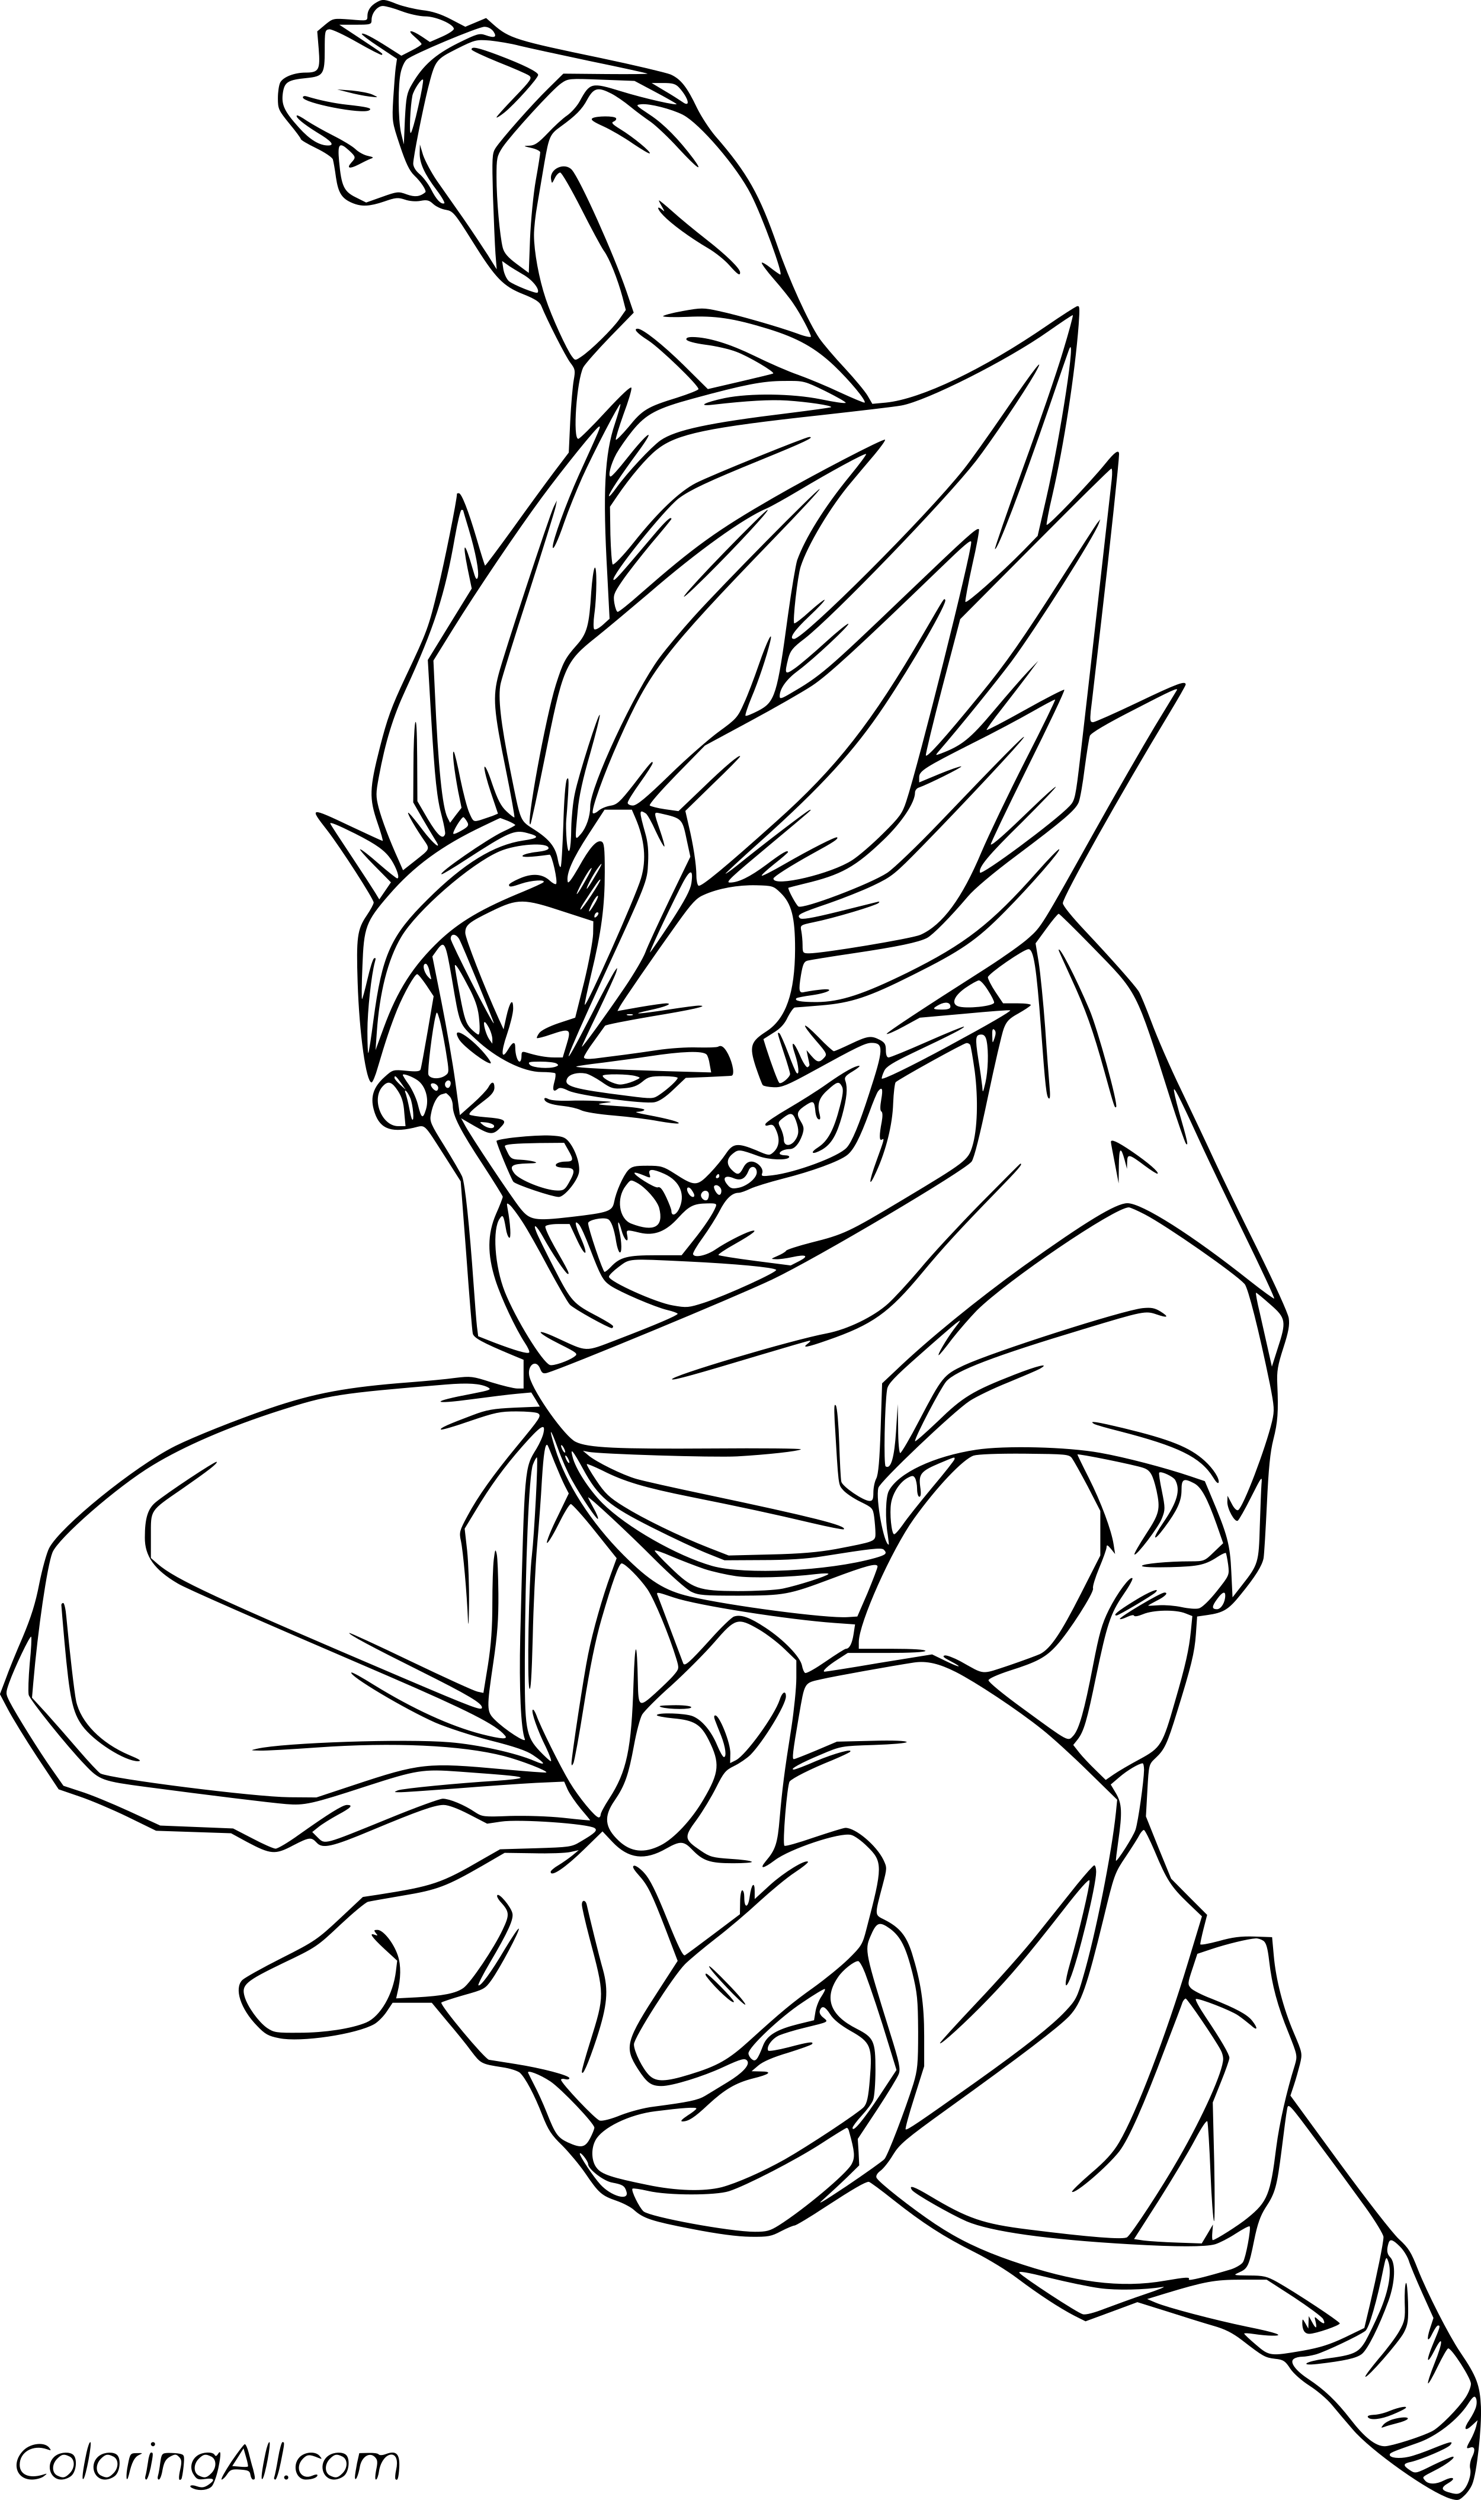 <?xml version="1.0" encoding="UTF-8"?>
<svg xmlns="http://www.w3.org/2000/svg" version="1.0" viewBox="0 0 711.302 1200.685" preserveAspectRatio="xMidYMid meet">
  <g transform="translate(0.465,1200.866) scale(0.1,-0.1)" fill="#000000" stroke="none">
    <path d="M1805 11998 c-29 -16 -45 -39 -45 -66 0 -24 0 -24 -82 -17 -83 6 -83 6 -121 -25 l-38 -32 7 -84 c8 -101 1 -114 -63 -114 -54 0 -108 -21 -122 -48 -6 -12 -11 -45 -11 -75 0 -51 3 -58 55 -122 30 -36 55 -70 55 -74 0 -5 33 -24 74 -44 41 -20 77 -44 80 -54 3 -10 10 -49 15 -87 11 -74 28 -101 78 -122 45 -19 83 -17 154 7 54 19 66 20 99 9 23 -8 53 -10 75 -6 31 6 42 3 61 -15 13 -12 40 -25 60 -28 35 -6 42 -14 128 -151 111 -178 147 -216 246 -255 55 -22 78 -37 85 -55 28 -69 118 -246 140 -274 23 -30 24 -37 16 -82 -5 -27 -13 -117 -17 -199 l-7 -150 -72 -95 c-39 -52 -129 -175 -199 -273 -71 -98 -130 -177 -131 -175 -2 2 -20 59 -40 128 -41 139 -73 220 -86 220 -5 0 -9 -1 -9 -3 0 -29 -61 -333 -91 -455 -46 -190 -51 -203 -157 -427 -67 -142 -87 -198 -122 -335 -51 -200 -52 -245 -12 -362 17 -49 28 -88 25 -88 -3 0 -72 32 -153 70 -198 94 -201 93 -114 -18 65 -84 224 -331 224 -348 0 -7 -15 -35 -34 -63 -45 -66 -50 -106 -43 -321 8 -247 41 -480 67 -480 5 0 19 33 30 73 37 126 62 200 93 277 33 80 84 170 96 170 5 0 24 -24 44 -53 l35 -53 -29 -170 c-16 -93 -31 -175 -34 -182 -3 -9 -21 -11 -68 -6 -64 6 -65 6 -106 -31 -52 -47 -67 -94 -51 -154 24 -91 76 -115 191 -89 61 14 44 29 154 -142 l73 -115 27 -355 c14 -195 28 -365 31 -376 5 -21 45 -43 191 -104 l53 -22 0 -69 0 -69 -30 0 c-16 0 -73 14 -125 30 -90 29 -99 30 -173 21 -42 -6 -140 -15 -217 -21 -303 -23 -460 -52 -674 -125 -163 -56 -363 -136 -454 -181 -197 -99 -553 -388 -606 -491 -12 -24 -33 -100 -47 -170 -18 -94 -40 -163 -80 -258 -31 -71 -68 -162 -82 -202 l-27 -71 39 -74 c21 -40 84 -143 140 -228 l103 -155 99 -34 c54 -18 160 -63 234 -99 l135 -66 180 -6 180 -6 77 -42 c113 -60 135 -62 218 -18 81 42 90 43 116 15 28 -31 73 -21 266 60 220 92 302 121 344 121 22 0 68 -17 122 -45 l87 -45 67 10 c86 13 417 -10 449 -31 16 -11 3 -24 -69 -66 -41 -25 -54 -26 -215 -31 l-170 -5 -86 -49 c-196 -114 -237 -128 -500 -169 l-73 -11 -112 -105 c-105 -98 -120 -109 -279 -189 -93 -47 -177 -94 -188 -105 -40 -40 -9 -138 71 -220 38 -40 54 -49 105 -59 102 -22 375 19 459 68 17 10 44 37 59 60 l28 42 94 0 94 0 73 -88 c41 -48 94 -113 117 -145 46 -60 47 -61 150 -77 35 -5 72 -17 83 -26 27 -25 70 -106 108 -204 28 -71 43 -95 95 -145 33 -33 84 -94 112 -135 64 -94 77 -106 149 -131 32 -11 70 -31 84 -44 44 -40 84 -54 276 -91 128 -25 220 -37 284 -38 86 -1 100 2 147 27 29 15 58 27 64 27 7 0 74 40 148 89 135 88 192 121 209 121 5 0 58 -39 118 -87 143 -113 242 -177 390 -251 66 -33 159 -90 206 -126 101 -76 203 -143 275 -180 l52 -26 125 46 124 46 144 -45 c78 -25 177 -56 219 -68 57 -16 93 -34 140 -70 102 -79 110 -83 158 -89 40 -4 49 -10 73 -47 16 -24 55 -58 92 -82 35 -22 84 -63 108 -92 23 -28 68 -81 100 -118 86 -102 370 -303 470 -333 35 -10 41 -9 64 13 15 13 33 38 40 56 22 51 46 269 42 373 -5 104 -20 145 -99 261 -55 81 -161 290 -204 399 -32 82 -44 102 -91 145 -31 29 -154 187 -288 370 l-233 319 17 51 c9 27 22 73 29 101 12 50 11 54 -29 148 -51 118 -87 257 -97 373 l-8 88 -85 3 c-65 2 -105 -3 -172 -22 -49 -13 -88 -20 -88 -15 0 6 7 39 16 75 l17 66 -87 87 -86 87 -61 149 -60 150 7 125 c7 124 7 125 39 155 43 40 56 67 103 220 68 219 85 287 91 375 l6 85 49 7 c77 11 102 26 159 97 72 88 104 140 111 176 3 17 10 134 16 260 8 173 16 250 31 310 21 82 25 133 19 265 -3 63 2 91 29 175 25 77 31 110 26 143 -4 25 -66 161 -152 335 -80 160 -172 351 -205 422 -33 72 -104 222 -158 335 -55 113 -119 261 -144 329 -26 69 -53 135 -62 149 -22 33 -131 156 -257 290 -64 68 -107 121 -107 133 0 31 280 530 509 908 44 73 81 137 81 142 0 20 -41 5 -231 -86 -109 -52 -206 -95 -214 -95 -14 0 -15 9 -11 53 4 28 26 225 51 437 42 360 85 767 85 797 0 25 -20 12 -65 -44 -78 -96 -279 -306 -283 -295 -1 5 10 68 27 139 56 242 109 587 127 822 6 86 5 94 -10 88 -9 -4 -72 -44 -139 -90 -308 -212 -608 -355 -777 -372 l-65 -6 -22 38 c-12 21 -62 81 -110 133 -49 52 -104 117 -122 143 -53 78 -146 282 -201 442 -86 248 -144 352 -299 530 -28 33 -68 94 -88 135 -48 101 -78 139 -127 161 -23 9 -174 45 -336 79 -404 84 -439 94 -515 161 l-35 31 -50 -21 -50 -21 -69 36 c-48 25 -90 39 -138 44 -37 5 -92 18 -121 29 -59 24 -69 25 -97 9z m119 -43 c37 -14 88 -25 114 -25 51 0 137 -38 137 -60 0 -7 -26 -24 -58 -38 l-57 -25 -40 27 c-52 34 -74 33 -32 -3 17 -15 32 -30 32 -34 0 -4 -22 -18 -48 -31 l-49 -25 -61 39 c-80 51 -123 73 -129 66 -3 -2 34 -31 82 -62 l87 -58 -6 -41 c-3 -22 -8 -89 -12 -150 -6 -109 -6 -111 32 -225 29 -87 46 -122 70 -145 30 -28 60 -73 52 -80 -25 -21 -50 -24 -89 -10 -40 15 -46 14 -119 -12 l-76 -27 -50 25 c-57 28 -69 54 -80 173 -8 86 1 95 49 51 32 -30 32 -33 10 -57 -25 -28 -9 -32 34 -10 21 11 47 24 58 28 17 6 15 8 -13 14 -19 4 -46 19 -60 33 -15 14 -63 43 -107 65 -44 22 -100 54 -125 70 -24 17 -47 29 -49 26 -8 -8 32 -41 98 -82 69 -41 86 -62 52 -62 -42 0 -88 28 -140 86 -71 79 -85 110 -77 167 8 52 24 62 115 71 79 8 86 18 86 134 0 90 1 97 21 100 11 2 71 -26 134 -62 63 -36 116 -63 119 -61 6 6 12 2 -104 79 l-100 66 78 0 c73 0 77 1 77 23 0 33 28 67 54 67 13 0 54 -11 90 -25z m441 -97 c19 -28 6 -34 -38 -18 -29 10 -40 7 -133 -39 -108 -54 -167 -106 -219 -195 -26 -44 -29 -61 -35 -170 l-5 -121 -13 53 c-15 66 -16 238 -1 297 6 24 18 50 28 58 26 24 343 157 373 157 17 0 33 -9 43 -22z m125 -69 c41 -10 194 -43 340 -74 146 -30 270 -57 275 -60 6 -2 -83 -3 -197 -2 l-207 2 -71 -70 c-80 -78 -227 -245 -255 -288 -16 -25 -17 -46 -12 -230 4 -111 9 -236 12 -277 l6 -75 -43 69 c-24 37 -76 116 -117 175 -41 58 -98 140 -127 181 -28 41 -58 98 -67 125 l-15 50 -1 -40 c-1 -50 23 -102 82 -180 25 -33 41 -62 36 -63 -16 -6 -39 19 -64 69 -13 25 -38 58 -55 72 -18 15 -30 35 -30 50 0 30 45 256 71 362 35 136 36 137 138 189 88 44 94 45 159 40 37 -4 101 -14 142 -25z m-486 -293 c-15 -69 -32 -126 -36 -126 -8 0 -2 128 8 179 6 28 44 85 51 77 3 -3 -7 -61 -23 -130z m1135 73 c53 -28 100 -55 105 -59 13 -12 -155 26 -265 60 -143 44 -150 43 -199 -47 -13 -24 -40 -54 -61 -69 -21 -14 -63 -53 -93 -85 -45 -47 -62 -59 -88 -60 -31 -1 -31 -2 10 -11 23 -5 42 -15 42 -21 0 -7 -9 -66 -21 -132 -12 -67 -24 -193 -28 -283 l-6 -164 -58 43 c-43 32 -60 52 -67 78 -14 55 -30 232 -30 340 0 91 2 100 29 142 42 62 240 279 281 307 34 24 38 24 194 18 l159 -6 96 -51z m118 19 c46 -51 57 -99 16 -69 -16 11 -55 36 -88 55 l-60 36 56 0 c45 0 59 -4 76 -22z m-327 -28 c22 -11 63 -39 92 -63 29 -24 74 -57 99 -74 25 -18 86 -75 134 -128 88 -95 123 -120 70 -48 -70 93 -141 166 -208 210 -71 47 -71 48 -41 51 40 4 144 -23 198 -50 81 -41 262 -252 328 -383 54 -105 156 -385 141 -385 -3 0 -23 14 -45 31 -21 17 -41 29 -44 26 -3 -3 23 -39 58 -79 35 -40 78 -93 94 -118 34 -49 84 -144 84 -158 0 -5 -30 1 -66 15 -92 33 -283 88 -377 108 -73 16 -84 16 -172 0 -52 -9 -95 -21 -95 -25 0 -4 53 -6 118 -3 132 6 217 -6 387 -58 142 -44 226 -91 318 -178 74 -71 154 -167 145 -176 -2 -2 -55 20 -118 49 -63 30 -153 67 -200 84 -47 16 -141 57 -210 91 -121 59 -223 90 -298 91 -23 0 -32 -4 -30 -12 3 -8 40 -18 92 -25 48 -6 115 -21 148 -34 57 -21 184 -96 177 -104 -2 -2 -74 -19 -159 -39 l-155 -36 -116 115 c-103 101 -197 175 -221 175 -23 0 -2 -23 50 -56 56 -36 242 -215 242 -234 0 -5 -46 -23 -102 -41 -143 -44 -167 -58 -233 -140 -33 -39 -61 -67 -62 -62 -2 5 15 60 37 122 23 61 40 118 38 127 -2 10 -47 -32 -123 -114 -66 -72 -126 -131 -132 -131 -28 -2 -8 281 24 344 9 16 67 82 129 146 l113 116 -34 100 c-61 179 -223 540 -263 586 -34 38 -108 6 -100 -45 4 -23 4 -23 18 5 7 15 19 27 26 27 7 0 52 -78 100 -172 48 -95 97 -186 109 -203 27 -36 67 -137 90 -223 l16 -62 -30 -43 c-32 -47 -140 -153 -185 -182 -28 -19 -29 -18 -43 1 -25 32 -99 193 -127 279 -32 95 -56 226 -56 305 0 32 7 97 16 146 8 49 24 140 34 201 22 126 27 137 77 173 72 52 104 83 129 131 31 56 51 61 114 29z m-422 -870 c46 -26 82 -73 69 -87 -7 -6 -115 37 -137 55 -11 9 -23 35 -27 57 l-6 40 24 -17 c13 -10 48 -31 77 -48z m2592 -371 c-28 -95 -114 -346 -191 -557 -77 -212 -137 -387 -135 -390 11 -10 124 286 259 678 46 135 89 259 95 275 41 116 -39 -412 -108 -711 l-41 -179 -67 -69 c-110 -112 -276 -259 -280 -248 -2 6 13 86 33 177 21 91 35 169 32 172 -10 9 -52 -29 -352 -316 -384 -368 -409 -389 -557 -475 -41 -24 -48 -25 -48 -11 0 36 33 82 89 123 74 55 248 218 241 225 -3 3 -53 -37 -110 -89 -58 -53 -124 -109 -147 -125 -48 -34 -51 -29 -32 47 10 37 21 52 78 95 136 105 681 670 824 854 71 92 231 329 283 420 56 100 -5 21 -145 -184 -79 -115 -167 -239 -197 -276 -179 -226 -769 -815 -815 -815 -27 0 0 40 71 107 45 42 78 78 76 81 -3 2 -35 -23 -72 -56 -37 -34 -70 -59 -74 -57 -9 5 16 229 31 273 33 103 145 290 243 405 31 37 81 97 112 133 30 36 53 68 50 71 -7 7 -337 -164 -538 -280 -267 -154 -378 -233 -636 -459 -55 -49 -104 -88 -110 -88 -5 0 -12 19 -16 42 -6 38 -3 47 38 107 25 37 88 117 140 180 53 62 96 115 96 117 0 16 -27 -8 -86 -78 -164 -194 -186 -219 -192 -214 -15 15 243 337 313 391 55 41 140 81 395 185 211 86 261 110 232 110 -17 0 -472 -184 -544 -221 -78 -40 -181 -137 -300 -287 -52 -65 -95 -109 -100 -104 -4 4 -9 69 -11 143 l-2 134 34 50 c64 94 142 186 192 225 95 75 239 105 789 165 179 20 352 40 384 46 120 21 511 218 706 356 63 44 116 80 118 78 2 -2 -19 -81 -48 -176z m-1140 -189 c56 -28 100 -53 97 -56 -3 -4 -57 4 -119 17 -139 28 -341 30 -461 6 -99 -21 -136 -41 -57 -32 166 19 275 25 355 20 94 -6 219 -24 212 -32 -2 -2 -96 -15 -208 -29 -379 -46 -538 -80 -611 -130 -46 -33 -159 -154 -213 -229 -19 -27 -35 -45 -35 -38 0 13 57 99 138 209 95 129 52 103 -55 -33 -36 -46 -69 -83 -75 -83 -14 0 0 58 28 110 14 25 48 74 77 110 65 80 116 107 293 155 246 67 334 84 435 84 95 1 96 1 199 -49z m-1011 -155 c-50 -147 -59 -331 -37 -724 l11 -214 -32 -29 c-19 -17 -37 -26 -42 -21 -4 4 -4 37 1 73 12 84 13 240 1 221 -5 -8 -12 -59 -16 -115 -10 -163 -20 -200 -71 -257 -54 -61 -65 -82 -99 -189 -49 -156 -147 -692 -122 -670 3 3 33 141 66 305 91 457 98 473 253 596 51 41 162 134 248 207 238 206 457 362 568 409 19 8 89 47 156 87 147 88 316 180 321 174 3 -2 -32 -49 -77 -104 -123 -150 -216 -300 -254 -406 -7 -22 -27 -140 -44 -263 -52 -386 -62 -418 -143 -460 -31 -16 -58 -27 -61 -24 -3 3 10 42 28 86 33 77 75 203 90 268 16 66 -15 5 -54 -108 -22 -64 -54 -149 -72 -187 -29 -66 -37 -75 -117 -133 -47 -34 -155 -128 -238 -209 -114 -111 -159 -148 -178 -148 -14 0 -25 6 -25 13 0 8 27 51 60 97 33 46 60 88 60 94 0 14 -8 6 -92 -104 -65 -83 -79 -96 -111 -101 -20 -3 -46 -14 -57 -24 -11 -10 -23 -15 -27 -12 -11 11 51 185 125 350 150 337 211 417 745 970 126 130 225 237 219 237 -12 0 -474 -468 -606 -615 -55 -61 -128 -148 -163 -195 -119 -161 -333 -619 -333 -714 0 -49 -19 -103 -45 -133 -29 -33 -29 -36 -15 112 6 69 25 155 60 275 27 96 48 179 46 185 -5 15 -102 -289 -120 -378 -9 -42 -16 -116 -17 -164 -1 -115 -14 -151 -22 -61 -3 36 -4 81 -2 100 2 18 6 74 9 123 4 69 2 85 -6 71 -7 -12 -14 -103 -17 -217 -4 -109 -9 -201 -13 -204 -3 -4 -9 11 -13 33 -10 60 -39 98 -110 144 -75 49 -67 30 -119 288 -46 229 -60 352 -46 416 6 27 66 222 135 434 68 212 126 399 129 415 l6 30 -15 -30 c-22 -45 -240 -708 -265 -805 -29 -110 -24 -169 35 -459 25 -123 43 -226 41 -228 -2 -2 -19 11 -38 29 -27 25 -43 57 -69 133 -19 58 -35 91 -37 79 -2 -11 12 -66 31 -122 l34 -101 -26 -11 c-14 -5 -41 -14 -59 -20 -33 -9 -34 -8 -52 33 -11 24 -30 98 -44 166 -13 67 -27 125 -31 129 -10 9 2 -91 21 -191 l16 -78 -28 -36 -27 -36 -12 24 c-25 48 -45 243 -61 605 l-7 150 93 150 c114 184 315 481 428 634 105 142 264 339 275 340 8 0 9 1 -98 -234 -61 -136 -125 -312 -125 -344 0 -23 25 29 55 117 20 58 59 154 86 215 55 122 179 360 184 354 2 -2 -10 -44 -26 -93z m2386 -267 c-8 -76 -122 -1085 -151 -1333 -23 -198 -26 -211 -52 -238 -69 -73 -424 -336 -430 -319 -8 25 39 82 201 241 94 94 168 171 163 171 -5 0 -54 -44 -110 -98 -131 -127 -196 -185 -202 -179 -3 2 77 169 177 371 100 201 180 369 176 372 -3 3 -87 -40 -187 -96 -100 -56 -184 -100 -186 -97 -2 2 31 49 74 103 42 54 99 128 126 164 l48 65 -48 -50 c-27 -28 -101 -113 -164 -188 -115 -137 -155 -169 -255 -207 -27 -10 -28 -10 -14 7 105 121 283 342 351 433 120 162 402 607 421 665 l7 20 -16 -20 c-8 -11 -85 -130 -171 -265 -187 -293 -264 -404 -391 -559 -174 -213 -257 -305 -260 -290 -1 8 35 158 81 334 l84 320 359 361 c197 198 362 362 367 362 4 1 5 -22 2 -50z m-3115 -151 c0 -2 12 -41 26 -88 34 -113 52 -210 44 -234 -6 -15 -11 -6 -24 40 -39 137 -52 139 -25 4 l20 -97 -106 -172 -105 -171 15 -257 c19 -322 29 -409 53 -497 10 -38 17 -76 15 -82 -10 -30 -35 -8 -83 72 l-50 86 -1 207 c-1 137 -4 194 -10 167 -4 -22 -8 -116 -8 -210 l-1 -170 43 -75 c24 -41 52 -88 62 -104 38 -58 -9 -21 -60 47 -27 36 -56 72 -64 79 -20 19 15 -46 60 -113 43 -64 47 -51 -43 -123 l-47 -37 -21 48 c-45 99 -80 193 -96 252 -14 56 -14 69 1 149 31 167 68 288 128 417 138 300 189 457 237 733 13 73 27 132 32 132 4 0 8 -1 8 -3z m2440 -152 c0 -57 -251 -1059 -312 -1245 -19 -58 -31 -75 -112 -155 -50 -50 -116 -107 -147 -127 -100 -66 -379 -132 -379 -89 0 9 80 60 190 121 101 55 123 70 116 77 -5 6 -129 -57 -254 -129 -57 -33 -106 -58 -108 -55 -3 3 25 28 61 57 36 28 65 54 65 56 0 13 -28 -3 -105 -61 -78 -58 -133 -85 -174 -85 -23 0 2 23 189 179 219 183 207 173 193 169 -10 -3 -207 -152 -350 -268 -29 -23 -53 -40 -53 -37 0 2 75 72 168 155 295 265 448 432 594 650 134 200 306 498 293 510 -7 7 1 19 -105 -163 -247 -426 -418 -644 -707 -902 -243 -218 -361 -316 -373 -308 -5 3 -10 25 -10 48 0 52 -15 150 -37 241 l-16 70 131 128 c73 70 132 130 132 134 0 13 -73 -48 -180 -152 l-116 -111 -64 9 c-36 5 -69 14 -74 18 -5 5 53 71 128 148 l137 140 217 117 c119 64 253 141 297 170 75 49 223 185 605 554 131 127 160 151 160 136z m987 -712 c-3 -5 -51 -84 -107 -176 -55 -92 -185 -317 -287 -500 -257 -460 -256 -459 -317 -513 -29 -27 -121 -92 -202 -144 -314 -200 -485 -313 -480 -317 3 -3 40 13 82 36 l77 42 215 19 c118 11 217 19 219 16 5 -4 -103 -67 -292 -169 -190 -103 -325 -168 -325 -158 0 6 5 22 12 36 9 21 42 41 138 87 182 86 250 121 245 126 -2 2 -81 -30 -176 -72 -95 -42 -178 -76 -186 -76 -8 0 -13 12 -13 35 0 28 -5 37 -30 50 -41 21 -57 19 -139 -20 -40 -19 -76 -35 -81 -35 -4 0 -38 30 -74 68 -80 81 -87 70 -11 -18 52 -60 54 -65 38 -82 -22 -24 -33 -23 -61 10 l-23 27 6 -30 c4 -16 7 -34 8 -39 1 -4 -3 -10 -9 -13 -6 -2 -23 24 -37 58 -31 72 -47 73 -23 3 17 -51 22 -104 7 -88 -5 5 -23 49 -41 97 -18 48 -37 90 -41 93 -12 7 -12 7 21 -94 17 -50 30 -96 30 -101 0 -16 -43 -52 -52 -43 -7 7 -37 87 -63 168 l-13 42 47 30 c34 20 55 43 70 76 13 25 28 46 34 46 7 0 63 5 126 10 145 12 227 39 440 146 233 116 307 167 441 303 126 127 277 301 262 301 -5 0 -52 -48 -104 -107 -223 -252 -347 -348 -623 -485 -214 -105 -323 -141 -437 -142 -79 0 -110 6 -97 19 3 2 36 9 74 14 85 12 118 36 35 26 -30 -3 -62 -9 -72 -11 -25 -7 -28 7 -16 80 9 54 15 67 32 71 12 3 109 19 218 35 216 32 315 53 356 74 28 15 112 100 196 199 29 35 120 112 230 194 232 174 286 221 302 258 7 17 20 91 29 165 10 74 21 144 25 155 5 13 77 56 206 122 191 99 221 112 211 96z m-726 -335 c-82 -161 -177 -360 -212 -442 -93 -222 -187 -350 -293 -397 -41 -18 -468 -89 -535 -89 -29 0 -31 2 -31 39 0 21 -3 52 -6 68 -6 28 -5 29 57 42 96 19 303 81 314 93 7 7 4 8 -10 4 -11 -3 -96 -24 -189 -47 -126 -31 -171 -38 -179 -30 -16 16 -3 23 138 71 66 23 163 61 215 86 90 43 102 53 238 192 199 204 475 499 485 520 10 20 -122 -114 -405 -410 -108 -113 -221 -221 -251 -241 -82 -54 -404 -176 -427 -162 -11 7 -53 85 -48 90 2 1 37 10 78 20 176 42 243 79 382 213 86 83 148 177 148 224 0 10 8 21 18 24 43 15 213 99 204 102 -5 1 -53 -15 -106 -37 l-96 -40 0 24 c0 31 25 47 256 164 99 49 226 117 284 150 58 33 108 60 113 60 4 1 -60 -131 -142 -291z m-1875 -275 c46 -106 55 -203 28 -293 -26 -89 -261 -616 -270 -607 -2 2 12 68 31 148 49 202 65 325 65 488 0 119 -3 143 -16 148 -23 9 -57 -29 -110 -125 -33 -57 -50 -80 -52 -68 -8 39 24 111 99 226 l78 120 66 0 65 0 16 -37z m51 19 c7 -4 29 -43 48 -86 20 -43 39 -76 41 -73 3 2 -7 37 -21 78 -30 88 -30 88 -2 82 111 -25 109 -24 132 -135 l16 -74 -99 -204 c-54 -113 -107 -227 -117 -255 -10 -27 -55 -104 -100 -170 -89 -131 -205 -292 -205 -283 0 3 35 79 79 169 43 90 82 175 86 189 7 24 6 24 -7 5 -8 -11 -59 -105 -112 -210 -163 -317 -144 -256 57 182 211 458 211 458 215 548 3 55 -1 99 -13 140 -31 111 -31 118 2 97z m-857 -42 c8 -15 4 -22 -26 -39 -20 -12 -39 -20 -41 -17 -7 7 41 85 49 80 4 -3 12 -13 18 -24z m195 6 c19 -8 35 -17 35 -20 0 -2 -25 -16 -56 -30 -76 -35 -323 -206 -297 -206 5 0 57 31 115 69 205 133 234 146 295 129 62 -16 58 -25 -18 -36 -141 -21 -285 -109 -459 -282 -179 -177 -219 -266 -261 -580 -11 -85 -22 -157 -25 -159 -2 -2 -4 45 -4 105 0 99 19 271 36 333 5 16 4 22 -4 17 -6 -3 -20 -49 -32 -101 -12 -52 -24 -95 -26 -95 -2 0 -2 71 2 158 7 189 16 214 127 342 120 139 254 237 452 331 44 21 81 39 83 39 1 0 18 -7 37 -14z m-734 -61 c105 -53 144 -82 173 -125 27 -42 43 -90 29 -90 -4 0 -44 32 -88 70 -44 39 -84 70 -90 70 -5 0 26 -36 69 -79 l79 -80 -28 -41 -28 -41 -20 33 c-11 18 -63 98 -116 178 -53 80 -98 148 -99 153 -5 10 33 -5 119 -48z m929 -70 c0 -8 -21 -14 -56 -18 -31 -3 -62 -11 -68 -17 -10 -10 35 -9 129 4 11 1 41 -131 31 -141 -3 -3 -17 4 -30 16 -35 33 -84 37 -144 11 -29 -12 -52 -26 -52 -31 0 -12 11 -11 60 6 47 16 120 21 105 6 -6 -5 -50 -25 -98 -45 -198 -81 -304 -144 -401 -235 -126 -120 -202 -238 -268 -419 l-39 -107 6 85 c13 191 53 350 117 458 74 126 333 352 473 412 81 35 235 45 235 15z m223 -135 c-19 -33 -37 -60 -39 -60 -6 0 25 60 48 93 33 47 29 30 -9 -33z m-44 -17 c-40 -72 -59 -94 -29 -33 26 52 50 90 57 90 2 0 -10 -26 -28 -57z m507 -16 c-5 -33 -31 -82 -97 -184 -50 -76 -95 -142 -101 -148 -10 -11 69 160 143 307 46 93 66 102 55 25z m-480 -57 c-25 -38 -49 -70 -52 -70 -4 0 2 12 12 28 62 96 79 120 83 116 2 -2 -17 -35 -43 -74z m909 10 c52 -51 69 -116 69 -270 -1 -211 -44 -334 -138 -395 -76 -49 -83 -71 -51 -170 15 -44 30 -84 34 -88 5 -5 28 -9 52 -10 38 -2 65 9 189 77 211 116 252 136 281 136 60 0 59 -29 -13 -249 -46 -143 -81 -227 -106 -254 -38 -43 -246 -120 -357 -133 -49 -6 -55 -5 -49 10 9 22 -23 56 -52 56 -16 0 -29 -10 -39 -30 -18 -35 -28 -37 -55 -10 -27 27 -25 54 5 78 27 22 33 21 124 -12 49 -18 136 -21 146 -6 4 6 -5 10 -19 10 -14 0 -26 4 -26 9 0 11 25 21 49 21 23 0 45 26 60 69 9 29 8 38 -9 66 -22 36 -17 49 32 80 31 19 35 15 40 -39 2 -16 8 -31 15 -33 8 -3 10 4 5 24 -13 49 -3 80 39 117 45 41 54 43 68 17 8 -14 5 -40 -10 -97 -28 -110 -57 -164 -102 -194 -46 -29 -32 -40 16 -13 46 27 71 71 97 164 23 86 27 131 16 165 -7 18 -1 26 36 48 23 14 37 26 30 26 -20 0 -71 -28 -155 -87 -43 -31 -126 -83 -184 -117 -59 -34 -109 -68 -111 -75 -3 -9 2 -11 17 -6 18 5 24 0 36 -29 17 -41 12 -77 -16 -102 -18 -16 -22 -16 -81 10 -90 37 -112 35 -146 -16 -15 -23 -50 -66 -78 -95 -61 -63 -72 -63 -168 -1 -55 35 -65 38 -131 38 -61 0 -75 -3 -93 -22 -24 -27 -58 -103 -67 -152 -9 -45 -26 -51 -207 -72 -174 -20 -197 -16 -242 39 -40 49 -246 358 -269 404 l-17 31 69 -40 c74 -42 86 -42 126 2 26 28 13 36 -77 43 -39 3 -73 9 -77 12 -6 7 11 23 83 78 24 19 36 36 36 52 0 31 -13 32 -29 2 -7 -13 -40 -48 -75 -79 l-62 -55 -22 161 c-12 88 -42 260 -66 381 l-44 220 20 28 c38 53 43 43 73 -131 39 -231 35 -219 116 -295 98 -92 228 -157 315 -157 33 0 63 -3 66 -6 3 -3 2 -21 -4 -41 -11 -39 -5 -52 15 -35 10 9 23 7 53 -8 47 -22 361 -65 413 -55 22 4 54 25 92 62 l58 55 103 4 c57 3 109 5 116 6 17 2 8 57 -15 103 -18 35 -33 46 -48 37 -5 -4 -50 -5 -100 -4 -49 2 -137 -4 -195 -13 -106 -16 -201 -28 -297 -40 -37 -4 -53 -2 -53 6 0 6 21 41 48 77 26 36 50 70 53 74 3 5 101 24 217 44 201 33 286 52 237 53 -11 1 -78 -8 -149 -19 -150 -23 -191 -25 -91 -3 76 16 115 32 80 33 -11 0 -68 -8 -127 -18 l-107 -19 11 21 c14 26 162 241 276 400 70 98 92 122 128 137 69 31 163 48 251 46 79 -2 83 -3 118 -37z m-895 -54 c-29 -49 -35 -45 -10 5 12 23 24 38 27 35 3 -2 -5 -21 -17 -40z m-150 -35 l145 -47 -1 -60 c-1 -32 -20 -136 -43 -231 l-43 -172 -79 -26 c-47 -16 -85 -35 -94 -48 -8 -11 -13 -22 -11 -24 2 -2 32 5 66 17 94 32 100 28 77 -47 l-19 -63 -41 0 c-40 0 -86 9 -134 24 -20 6 -23 4 -23 -18 0 -14 -4 -26 -9 -26 -10 0 -21 34 -21 68 0 31 -12 28 -34 -9 -33 -56 -36 -16 -6 71 16 47 30 103 30 124 0 55 -16 36 -33 -39 l-13 -60 -23 50 c-72 159 -161 388 -161 413 0 38 16 51 129 106 124 60 151 60 341 -3z m162 -23 c-7 -7 -12 -8 -12 -2 0 14 12 26 19 19 2 -3 -1 -11 -7 -17z m2378 -145 c223 -229 207 -197 375 -728 37 -115 71 -214 77 -220 12 -12 6 15 -34 154 -16 57 -27 106 -24 108 5 5 45 -77 141 -287 24 -52 111 -234 194 -404 83 -170 149 -311 146 -314 -2 -2 -55 36 -117 85 -278 221 -518 373 -588 373 -55 0 -202 -90 -500 -303 -218 -157 -460 -354 -611 -499 l-67 -63 -7 -215 c-5 -154 -11 -222 -21 -242 -8 -15 -14 -45 -14 -68 0 -32 -4 -40 -18 -40 -30 0 -132 70 -136 93 -3 12 -7 95 -10 185 -3 90 -10 171 -16 180 -8 12 -9 -7 -6 -73 19 -321 17 -305 41 -333 13 -15 50 -40 83 -56 57 -28 60 -30 66 -74 3 -24 6 -60 6 -78 0 -39 -2 -39 -190 -75 -83 -15 -171 -23 -315 -26 l-200 -5 -95 37 c-143 56 -315 140 -408 198 -71 44 -91 63 -133 126 -27 40 -48 76 -45 78 2 2 36 -12 75 -31 104 -53 202 -82 421 -126 249 -50 398 -82 584 -126 81 -19 151 -33 154 -30 16 17 -151 59 -658 166 -157 33 -309 67 -339 76 -66 19 -196 83 -231 114 l-25 21 25 -5 c54 -11 602 -28 715 -22 142 8 297 25 307 34 4 4 -190 6 -430 4 -454 -3 -594 3 -652 32 -51 24 -199 232 -221 310 -16 55 31 93 51 40 8 -20 14 -24 33 -19 97 30 899 362 1082 449 212 101 924 522 957 566 12 17 39 123 78 310 33 157 67 304 76 328 13 35 26 49 70 73 30 17 57 35 60 40 3 5 -25 9 -64 9 l-69 0 -37 55 c-20 30 -36 62 -36 70 0 16 172 135 195 135 25 0 38 -86 60 -380 21 -283 26 -330 38 -337 6 -4 7 17 3 58 -3 35 -13 163 -21 284 -9 121 -23 261 -31 312 l-15 91 52 71 c28 39 55 71 59 71 4 0 76 -71 160 -157z m-3039 35 c17 -31 169 -401 166 -404 -6 -6 -207 389 -207 406 0 27 26 25 41 -2z m-145 -145 c3 -16 8 -35 10 -43 2 -8 -5 -4 -16 9 -21 24 -27 61 -10 61 5 0 12 -12 16 -27z m200 -104 c26 -53 37 -89 41 -140 4 -41 2 -69 -4 -69 -5 0 -21 13 -36 28 -23 24 -32 50 -52 157 -14 71 -25 136 -25 145 0 18 27 -26 76 -121z m2484 4 c17 -26 30 -52 30 -59 0 -18 -137 -32 -174 -18 -33 13 -18 50 36 88 29 20 58 36 65 36 8 0 27 -21 43 -47z m-180 -79 c0 -10 -12 -14 -40 -14 -47 0 -50 4 -13 24 30 15 53 11 53 -10z m-2424 -209 c17 -105 17 -108 -1 -121 -27 -20 -74 -18 -82 3 -6 16 20 229 35 284 5 22 7 20 18 -17 7 -23 20 -90 30 -149z m897 168 c-7 -2 -19 -2 -25 0 -7 3 -2 5 12 5 14 0 19 -2 13 -5z m-688 -63 c8 -16 15 -39 15 -52 l0 -22 -15 21 c-16 23 -32 83 -22 83 4 0 13 -13 22 -30z m2427 -47 c-10 -28 -10 -28 -11 12 -1 28 2 36 10 28 8 -8 8 -19 1 -40z m-38 -14 c10 -50 7 -144 -6 -201 -12 -50 -13 -51 -15 -18 -2 19 -10 79 -19 132 -16 103 -14 118 15 118 13 0 21 -10 25 -31z m-79 -19 c3 -5 13 -63 22 -127 17 -135 13 -280 -12 -361 -20 -65 -31 -74 -335 -256 -259 -155 -282 -166 -438 -205 -63 -16 -118 -34 -121 -39 -3 -6 -22 -17 -41 -25 -34 -15 -34 -15 -8 -16 15 -1 50 4 78 10 68 15 83 6 34 -19 l-41 -21 -171 22 c-94 12 -173 25 -176 28 -3 3 32 27 79 53 87 49 118 74 74 61 -37 -12 -120 -55 -167 -87 -44 -30 -102 -42 -108 -23 -2 6 19 42 47 80 28 39 64 96 80 127 30 59 60 88 92 88 10 0 34 9 55 19 20 10 92 32 158 49 139 35 270 83 308 113 32 25 62 84 106 204 18 50 37 96 43 103 19 24 24 11 15 -39 -6 -34 -6 -54 0 -58 7 -4 7 -23 2 -51 -12 -61 -12 -92 0 -85 14 9 14 6 -25 -101 -39 -107 -39 -138 -1 -53 47 102 78 228 81 328 2 52 8 98 12 102 15 15 327 188 340 188 6 1 15 -3 18 -9z m-1266 -46 c5 -5 12 -26 15 -48 l7 -38 -213 6 c-267 8 -441 17 -435 22 2 3 60 11 128 19 68 9 167 22 219 30 162 25 261 28 279 9z m-721 -43 c11 -7 10 -10 -3 -15 -32 -12 -112 -6 -125 9 -11 13 -4 15 51 15 35 0 70 -4 77 -9z m215 -87 c47 -33 57 -36 108 -32 43 3 64 11 89 31 28 24 40 27 101 27 38 0 69 -4 69 -8 0 -10 -45 -52 -86 -80 -31 -21 -33 -22 -150 -7 -272 34 -314 47 -294 85 11 20 49 30 88 23 13 -2 47 -20 75 -39z m-883 7 c39 -27 57 -89 41 -141 -15 -49 -22 -44 -39 25 -7 28 -26 69 -42 93 -17 23 -30 45 -30 48 0 9 44 -7 70 -25z m1050 19 c25 -7 24 -8 -12 -24 -21 -9 -49 -16 -64 -16 -27 0 -84 28 -84 42 0 10 127 9 160 -2z m-1129 -32 l23 -33 -27 24 c-15 14 -27 28 -27 33 0 15 8 8 31 -24z m239 -2 c0 -8 -4 -17 -9 -21 -12 -7 -24 12 -16 25 9 15 25 12 25 -4z m-254 -36 c19 -29 28 -57 31 -105 l6 -65 -35 0 c-81 0 -132 135 -72 194 24 25 42 19 70 -24z m194 14 c0 -8 -4 -14 -9 -14 -12 0 -32 26 -25 33 10 9 34 -4 34 -19z m-134 -49 c13 -32 20 -115 9 -103 -3 2 -9 27 -14 54 -5 27 -13 57 -16 67 -13 33 6 17 21 -18z m188 9 c9 -8 16 -30 16 -47 0 -47 37 -119 145 -283 52 -80 95 -149 95 -153 0 -5 -14 -42 -32 -82 -42 -97 -43 -193 -3 -319 28 -87 96 -232 142 -302 14 -21 23 -41 20 -45 -8 -8 -66 9 -169 48 l-76 30 -6 47 c-3 26 -10 117 -16 202 -20 284 -41 483 -55 518 -8 18 -47 85 -86 148 -65 104 -71 117 -64 151 9 51 31 91 52 96 10 3 19 5 20 6 1 0 9 -6 17 -15z m1664 -117 c16 -45 15 -68 -4 -95 -22 -31 -54 -29 -54 3 0 15 -7 39 -15 55 -14 27 -14 30 11 49 37 29 48 26 62 -12z m-1450 -24 c5 -18 -29 -16 -53 3 -19 15 -18 15 14 12 19 -2 36 -9 39 -15z m1262 -225 c0 -27 -46 -66 -88 -74 -30 -6 -39 -3 -54 16 -26 32 -9 47 31 30 35 -14 56 -3 72 37 10 27 39 21 39 -9z m-444 -7 c77 -35 104 -103 69 -172 -15 -28 -35 -32 -35 -6 0 7 -11 36 -25 66 -18 38 -29 52 -40 47 -15 -5 -121 62 -112 70 2 3 21 -3 41 -11 37 -16 37 -15 31 5 -8 26 15 26 71 1z m264 -11 c0 -5 -5 -10 -11 -10 -5 0 -7 5 -4 10 3 6 8 10 11 10 2 0 4 -4 4 -10z m-397 -31 c42 -22 97 -84 108 -121 24 -92 -23 -119 -134 -76 -59 23 -73 122 -26 182 23 30 23 30 52 15z m407 -40 c0 -10 -4 -19 -10 -19 -12 0 -31 35 -24 43 11 11 34 -5 34 -24z m-130 -21 c0 -15 -19 -8 -29 11 -14 25 0 37 16 15 7 -10 13 -21 13 -26z m70 3 c0 -11 -4 -22 -8 -25 -14 -9 -35 12 -29 28 9 23 37 20 37 -3z m-896 -130 c24 -36 80 -136 125 -221 46 -85 92 -165 103 -177 18 -20 186 -113 202 -113 3 0 6 4 6 9 0 5 -33 25 -72 46 -121 63 -128 71 -211 232 -42 82 -81 161 -86 176 -18 45 2 30 33 -26 40 -73 109 -177 119 -177 9 0 2 15 -65 132 -27 48 -47 92 -43 97 3 6 31 11 61 11 l55 0 36 -77 c41 -88 57 -78 18 10 -29 66 -32 89 -10 66 9 -8 32 -60 53 -115 53 -138 63 -155 99 -180 46 -31 214 -103 273 -117 27 -6 50 -15 50 -18 0 -8 -108 -54 -293 -125 -157 -60 -137 -60 -289 10 -109 50 -98 26 14 -30 84 -42 91 -47 73 -60 -29 -22 -103 -47 -119 -41 -37 15 -164 221 -216 351 -49 124 -61 303 -24 353 14 21 18 15 29 -49 3 -21 10 -40 16 -44 10 -6 6 67 -8 141 -5 27 -4 28 11 16 9 -7 36 -43 60 -80z m929 72 c-12 -32 -55 -97 -110 -165 l-54 -68 -125 0 c-136 0 -171 -9 -215 -56 -12 -13 -26 -24 -30 -24 -8 0 -79 209 -79 234 0 15 68 30 94 20 16 -6 31 -45 41 -111 4 -24 11 -45 16 -49 12 -7 11 49 -1 101 -12 53 -4 58 10 6 12 -46 36 -70 28 -27 -6 30 -6 30 61 14 69 -16 125 6 185 73 51 56 73 67 138 68 41 1 47 -1 41 -16z m2061 -37 c104 -54 434 -284 479 -334 17 -19 69 -225 121 -479 22 -113 23 -127 11 -180 -31 -130 -138 -412 -163 -427 -7 -4 -20 9 -31 31 l-20 38 -1 -30 c0 -35 36 -99 50 -90 6 4 35 55 64 113 52 103 54 105 50 62 -2 -25 -5 -115 -8 -201 -5 -175 -7 -184 -85 -283 l-46 -59 -6 124 c-6 130 -18 176 -98 365 l-29 69 -68 23 c-121 41 -315 92 -434 113 -160 29 -459 36 -596 15 -204 -31 -375 -112 -420 -198 -15 -29 -18 -133 -5 -210 4 -27 6 -48 5 -48 -23 0 -64 220 -50 273 7 30 363 368 438 417 32 21 115 61 185 89 70 29 139 58 153 66 52 30 -12 15 -124 -29 -199 -78 -246 -106 -366 -223 -61 -58 -110 -101 -110 -96 0 21 123 255 150 287 46 52 230 122 655 250 293 89 302 90 355 72 55 -19 62 -13 19 14 -28 17 -44 20 -86 16 -99 -11 -717 -209 -859 -275 -97 -46 -104 -55 -213 -263 -45 -87 -87 -158 -92 -158 -5 0 -10 52 -10 118 l-2 117 -8 -129 c-8 -128 -25 -186 -50 -170 -10 6 -5 295 7 370 4 26 33 57 152 162 81 72 161 141 177 154 29 22 29 21 -8 -27 -38 -51 -81 -125 -73 -125 3 0 32 35 64 78 33 42 86 103 118 136 146 145 662 495 731 496 6 0 41 -15 77 -34z m-2195 -226 c227 -11 412 -28 424 -40 10 -9 -237 -122 -346 -158 -75 -24 -83 -25 -150 -13 -81 13 -307 115 -307 138 0 7 21 28 48 48 54 40 39 39 331 25z m2797 -206 c76 -66 79 -81 35 -214 l-27 -85 -18 80 c-10 44 -28 124 -40 178 -13 53 -21 97 -18 97 3 0 33 -25 68 -56z m-3758 -398 c20 -11 12 -14 -75 -31 -204 -38 -202 -54 3 -26 82 11 179 23 215 26 l66 6 21 -34 20 -34 -122 -5 c-103 -5 -133 -10 -201 -36 -117 -44 -158 -62 -152 -69 4 -3 66 15 140 41 121 41 143 46 223 46 49 0 95 -4 103 -9 18 -12 12 -21 -101 -158 -113 -137 -188 -242 -237 -334 -39 -72 -41 -80 -32 -121 10 -44 29 -254 34 -383 2 -38 4 -2 5 80 1 83 -3 198 -9 256 l-12 106 51 84 c73 122 139 212 225 310 88 100 113 116 103 68 -3 -18 -19 -53 -34 -78 -58 -94 -57 -78 -78 -901 -6 -249 3 -445 22 -494 9 -23 -96 45 -145 94 -39 39 -39 53 -6 276 19 130 25 205 24 329 -1 88 -4 174 -8 190 -6 27 -8 24 -14 -25 -4 -30 -7 -126 -7 -214 0 -113 -6 -197 -21 -293 l-22 -135 -28 6 c-16 3 -160 69 -321 146 -160 77 -293 138 -295 136 -6 -6 104 -65 347 -186 222 -111 290 -151 290 -172 0 -17 -36 -4 -388 146 -893 381 -1085 470 -1170 544 l-32 28 0 108 c0 125 -7 116 150 224 125 87 172 123 166 130 -6 5 -240 -150 -294 -195 -37 -31 -51 -77 -51 -168 -1 -90 46 -156 159 -222 38 -23 352 -161 1010 -444 386 -167 518 -234 560 -285 18 -20 -13 -19 -112 6 -150 39 -327 120 -516 236 -57 36 -106 63 -109 60 -15 -14 257 -176 404 -241 54 -23 172 -62 262 -85 119 -30 177 -50 207 -71 61 -41 63 -52 7 -28 -90 39 -273 79 -407 90 -211 18 -801 -2 -926 -31 -34 -8 -34 -8 14 -9 26 -1 150 6 275 15 364 26 693 11 896 -41 82 -21 213 -72 204 -79 -2 -2 -94 5 -204 15 -371 34 -400 31 -725 -77 l-175 -58 -130 1 c-165 1 -859 89 -907 114 -9 5 -56 55 -105 112 -48 56 -118 136 -155 177 l-69 75 6 70 c22 257 67 564 92 627 27 69 313 318 481 419 151 92 364 184 610 263 234 75 279 82 797 125 108 9 167 5 203 -13z m403 -444 c48 -86 121 -194 126 -188 3 3 -6 26 -21 52 -14 25 -26 49 -26 51 0 9 191 -168 320 -298 74 -74 153 -144 175 -155 35 -17 62 -19 230 -19 218 1 237 4 442 81 167 63 223 78 223 59 0 -7 -22 -64 -48 -127 l-49 -113 -46 -3 c-100 -7 -571 55 -758 99 -121 28 -194 74 -319 199 -156 156 -278 346 -329 514 -32 103 -24 103 14 -2 18 -51 48 -118 66 -150z m-82 83 c18 -44 40 -95 50 -114 l18 -35 -54 -112 c-31 -62 -53 -118 -51 -125 2 -7 27 32 54 86 27 55 54 100 61 100 6 0 59 -58 116 -130 l104 -130 -28 -77 c-40 -109 -86 -270 -109 -385 -20 -95 -80 -493 -80 -523 1 -13 2 -13 9 0 5 8 28 134 51 280 29 182 55 312 85 415 51 176 83 265 96 265 17 0 86 -70 123 -123 34 -49 106 -224 139 -333 15 -49 14 -50 -12 -81 -14 -17 -55 -56 -90 -88 -75 -68 -80 -65 -82 50 -4 216 -14 216 -21 0 -10 -319 -32 -424 -117 -555 -23 -35 -41 -69 -41 -77 0 -7 -4 -13 -9 -13 -17 0 -97 98 -139 168 -47 78 -143 272 -160 322 -7 18 -15 31 -18 27 -9 -8 24 -102 63 -179 18 -38 29 -68 24 -68 -4 0 -28 22 -53 48 -68 73 -73 103 -72 442 2 456 20 890 39 935 8 21 17 36 19 34 7 -6 -13 -374 -24 -469 -15 -121 -24 -609 -12 -640 6 -18 11 54 16 245 3 149 13 347 21 440 8 94 19 236 23 316 8 127 16 179 27 167 2 -2 17 -39 34 -83z m51 50 c0 -5 -5 -3 -10 5 -5 8 -10 20 -10 25 0 6 5 3 10 -5 5 -8 10 -19 10 -25z m86 -82 c72 -133 121 -175 332 -281 97 -49 215 -104 262 -123 l85 -34 180 1 c122 0 216 6 290 18 233 37 284 43 295 32 18 -18 11 -25 -42 -40 -224 -63 -628 -82 -783 -38 -170 49 -410 186 -526 301 -64 64 -131 167 -144 224 -12 46 1 31 51 -60z m2348 52 c8 -11 42 -72 76 -136 l60 -117 0 -107 0 -107 -95 -187 c-96 -189 -144 -260 -194 -286 -15 -7 -83 -32 -150 -55 -137 -45 -113 -47 -233 20 -32 17 -66 30 -75 28 -13 -3 -6 -10 25 -26 67 -35 49 -35 -22 0 l-64 31 -254 -41 c-139 -24 -257 -42 -262 -42 -15 0 14 28 63 59 l48 31 186 0 c118 0 187 4 187 10 0 6 -60 10 -160 10 l-160 0 0 32 c0 91 157 442 265 593 109 152 236 286 287 303 20 6 113 10 245 9 199 -2 213 -3 227 -22z m342 -46 c34 -11 46 -32 64 -109 19 -90 14 -111 -51 -210 -33 -51 -58 -94 -55 -97 9 -9 116 131 132 174 16 40 16 49 0 129 -10 47 -16 88 -13 90 8 9 68 -19 77 -36 26 -48 9 -106 -57 -203 -56 -81 -51 -101 5 -25 61 82 82 127 82 180 0 54 10 59 60 33 35 -18 64 -72 109 -199 l31 -89 -45 -43 c-44 -43 -47 -44 -113 -44 -107 0 -232 -12 -232 -22 0 -6 55 -8 138 -6 139 4 166 10 234 55 15 9 29 15 31 13 2 -3 7 -28 11 -56 6 -51 6 -51 -55 -128 -36 -45 -71 -79 -86 -82 -13 -4 -50 -1 -82 6 -32 7 -81 11 -110 9 -28 -2 -51 -3 -51 -2 0 2 18 12 39 23 43 21 60 40 39 40 -19 0 -221 -120 -214 -127 2 -3 18 2 35 10 17 8 31 11 33 6 2 -6 21 -2 43 7 49 21 158 23 204 4 l33 -13 -7 -71 c-9 -89 -25 -163 -77 -341 -59 -207 -67 -220 -168 -275 -47 -25 -103 -58 -125 -73 l-39 -27 -49 48 c-27 26 -62 63 -78 83 l-29 37 20 25 c31 39 46 91 90 306 52 248 68 299 130 390 28 40 48 76 44 80 -11 11 -72 -70 -113 -152 -34 -69 -46 -112 -76 -267 -42 -219 -67 -307 -95 -338 -26 -28 -18 -33 -238 128 -98 71 -171 131 -169 139 1 8 44 27 102 46 130 41 172 63 224 120 60 65 182 256 176 275 -3 9 11 53 30 99 19 45 35 90 35 99 0 13 5 11 21 -8 l20 -25 -7 45 c-10 68 -60 203 -120 322 -30 59 -54 109 -54 111 0 6 276 -50 316 -64z m-2756 26 c0 -5 -5 -3 -10 5 -5 8 -10 20 -10 25 0 6 5 3 10 -5 5 -8 10 -19 10 -25z m1850 16 c0 -5 -49 -67 -108 -137 -59 -71 -122 -150 -140 -177 -18 -26 -37 -47 -42 -47 -13 0 -23 102 -15 149 8 49 41 100 78 121 24 13 29 13 37 0 5 -8 10 -32 10 -52 0 -21 5 -38 11 -38 7 0 9 16 4 48 -8 61 3 75 90 112 81 34 75 32 75 21z m-1201 -528 c40 -13 108 -28 150 -34 75 -11 258 -6 388 10 34 4 60 4 57 0 -6 -10 -147 -55 -219 -70 -33 -7 -130 -12 -216 -12 -191 1 -217 10 -325 115 -41 39 -74 75 -74 79 0 5 37 -8 83 -28 45 -19 115 -46 156 -60z m-147 -137 c112 -38 548 -106 772 -122 l98 -7 -7 -46 c-7 -46 -20 -71 -37 -71 -5 0 -49 -28 -97 -61 -49 -34 -93 -59 -99 -55 -5 3 -12 19 -15 36 -9 42 -88 124 -175 181 -75 50 -118 65 -151 54 -11 -3 -62 -52 -112 -108 -106 -117 -127 -135 -133 -115 -7 18 -112 299 -121 321 -9 22 -9 22 77 -7z m2648 10 c0 -33 -20 -66 -40 -66 -26 0 -25 14 2 50 24 33 38 38 38 16z m-2240 -163 c36 -21 91 -63 122 -93 l58 -56 0 -84 c0 -47 -11 -155 -24 -240 -34 -213 -44 -296 -56 -433 -10 -122 -20 -152 -66 -206 -34 -41 -14 -39 42 3 72 55 314 136 367 122 15 -3 50 -28 76 -54 77 -74 77 -96 -2 -397 -19 -75 -24 -83 -87 -145 -37 -36 -111 -96 -165 -135 -104 -74 -157 -118 -309 -256 -102 -93 -155 -123 -290 -164 -114 -35 -158 -36 -191 -5 -32 30 -75 116 -75 150 0 33 187 326 245 385 22 22 88 77 147 123 59 45 154 126 210 178 57 52 134 116 171 140 38 25 66 48 63 51 -12 13 -116 -51 -183 -112 l-73 -67 0 37 c0 52 -16 35 -24 -25 -7 -56 -26 -59 -26 -4 0 19 -4 34 -10 34 -5 0 -10 -26 -10 -57 l-1 -58 -126 -95 c-69 -52 -131 -98 -138 -102 -9 -6 -33 43 -86 175 -54 134 -83 192 -110 221 -19 21 -42 37 -49 34 -9 -3 -3 -16 22 -44 45 -50 62 -85 132 -266 l56 -147 -86 -133 c-164 -252 -172 -281 -105 -386 44 -68 64 -82 114 -82 51 0 200 46 296 91 88 41 106 45 116 29 12 -20 -25 -59 -96 -102 -39 -24 -87 -53 -107 -65 -35 -21 -79 -30 -247 -52 -45 -5 -115 -24 -159 -41 -46 -19 -87 -29 -100 -26 -21 5 -186 180 -186 196 0 5 9 6 20 3 11 -3 20 -1 20 5 0 13 -132 48 -260 68 -58 9 -114 18 -126 20 -21 4 -236 262 -229 275 3 3 50 19 106 35 97 27 104 30 134 72 40 55 139 241 132 248 -3 3 -33 -42 -68 -100 -65 -110 -117 -181 -126 -172 -3 3 22 52 55 108 89 151 116 211 108 239 -8 31 -62 96 -72 86 -4 -4 2 -17 13 -30 46 -50 47 -63 13 -135 -42 -90 -154 -256 -189 -281 -36 -26 -99 -38 -225 -45 l-98 -5 6 27 c17 69 18 131 2 179 -20 60 -70 123 -98 123 -17 0 -18 -2 -8 -15 11 -13 10 -14 -4 -9 -31 12 -16 -10 45 -67 l62 -57 -6 -49 c-13 -112 -75 -219 -143 -248 -69 -29 -199 -49 -320 -49 -112 -1 -123 1 -156 23 -41 29 -94 102 -108 151 -16 56 4 73 184 160 158 75 165 80 275 184 62 58 122 108 134 111 12 3 88 16 169 30 163 27 208 44 380 143 l107 62 138 -2 c76 -2 156 1 178 6 l40 9 -30 -25 c-16 -13 -47 -35 -67 -47 -21 -12 -38 -27 -38 -32 0 -28 69 18 162 109 l87 85 48 -51 c77 -81 155 -91 259 -31 66 37 83 37 124 -6 52 -54 85 -65 196 -65 53 0 94 3 90 7 -4 5 -50 11 -102 14 -86 6 -99 9 -144 40 -80 54 -81 64 -18 149 29 40 71 110 93 154 36 72 45 83 86 103 25 12 60 36 78 53 62 63 171 241 171 281 0 31 -18 22 -30 -16 -25 -76 -162 -265 -210 -290 l-28 -14 1 47 c1 50 -52 182 -72 182 -7 0 -7 -8 -2 -22 5 -13 18 -47 30 -76 21 -54 27 -102 13 -102 -5 0 -19 25 -32 56 -28 68 -73 122 -117 140 -36 15 -173 19 -173 5 0 -4 35 -11 78 -15 101 -9 133 -28 171 -104 55 -110 52 -155 -24 -284 -58 -100 -143 -190 -207 -222 -79 -40 -144 -32 -201 22 -68 64 -73 117 -20 193 50 73 67 123 93 264 12 66 30 134 40 150 11 17 73 80 140 139 66 60 159 153 206 207 101 117 112 121 214 62z m-3502 -164 c-6 -69 -8 -136 -5 -150 6 -25 184 -247 271 -337 69 -73 83 -78 296 -106 303 -40 588 -75 670 -82 88 -7 122 0 385 86 241 78 270 83 446 70 249 -18 299 -23 294 -30 -2 -4 -55 -10 -117 -14 -181 -11 -450 -37 -472 -46 -19 -8 -19 -9 5 -9 15 -1 138 8 275 18 137 11 310 23 384 27 l135 6 17 -39 c10 -21 38 -62 63 -92 25 -29 45 -54 45 -55 0 -1 -57 4 -127 12 -76 8 -181 11 -259 9 -127 -5 -133 -4 -168 19 -50 34 -122 64 -154 64 -15 0 -133 -43 -262 -96 -312 -127 -303 -125 -338 -91 l-27 27 30 24 c17 14 58 39 92 58 64 34 77 48 45 48 -21 0 -87 -41 -231 -143 -51 -37 -102 -67 -112 -67 -10 0 -60 22 -111 49 l-93 48 -175 7 -175 7 -150 69 c-83 38 -187 81 -233 95 l-82 27 -54 77 c-61 86 -173 266 -204 326 -20 40 -20 42 -3 91 25 71 100 228 106 222 3 -3 0 -61 -7 -129z m4447 -40 c97 -49 299 -183 415 -276 47 -37 147 -128 223 -203 l138 -135 -6 -60 c-20 -195 -98 -589 -157 -789 -28 -99 -36 -114 -84 -165 -63 -68 -195 -173 -434 -343 -272 -193 -329 -232 -335 -226 -3 3 16 73 42 154 l47 149 0 145 c0 155 -16 261 -59 399 -27 84 -59 123 -132 160 -48 24 -48 17 -8 168 21 80 21 82 3 120 -34 69 -133 153 -182 153 -9 0 -76 -21 -151 -46 -75 -26 -139 -44 -142 -40 -11 10 13 294 25 309 14 16 98 59 205 102 43 18 81 36 85 40 17 18 -75 -7 -163 -44 -52 -23 -100 -41 -107 -41 -24 0 34 32 130 72 96 41 98 41 254 46 91 3 158 9 158 14 0 6 -65 9 -167 6 l-168 -4 -99 -42 c-55 -23 -103 -42 -108 -42 -9 0 -6 30 24 205 29 168 24 160 109 179 60 14 339 64 444 80 61 9 121 -5 200 -45z m905 -471 c-1 -53 -28 -248 -41 -287 -10 -32 -89 -155 -94 -149 -1 2 4 44 11 93 20 139 18 182 -11 231 l-25 42 41 35 c38 33 94 66 112 67 4 0 7 -15 7 -32z m51 -390 c57 -137 79 -171 159 -248 l68 -65 -65 -215 c-110 -364 -250 -730 -333 -871 -29 -49 -65 -89 -136 -149 -52 -45 -93 -85 -90 -88 14 -13 170 121 227 194 45 59 114 213 222 500 42 109 79 207 82 217 4 9 11 17 15 17 8 0 143 -199 168 -247 7 -12 12 -31 12 -42 0 -60 -97 -276 -214 -479 -81 -142 -224 -360 -247 -378 -16 -13 -180 0 -474 37 -218 27 -291 52 -473 161 -77 46 -104 55 -87 29 10 -17 187 -118 263 -151 116 -49 384 -87 786 -110 225 -13 361 -13 407 0 20 6 64 28 99 51 34 22 64 38 67 35 8 -8 -18 -150 -32 -172 -7 -11 -33 -26 -56 -34 -120 -36 -209 -58 -204 -49 8 13 -16 11 -115 -6 -212 -37 -433 -9 -735 95 -148 51 -258 104 -369 178 -108 72 -274 202 -281 222 -4 9 4 22 19 33 14 10 41 44 60 76 32 52 59 75 263 222 353 254 534 392 585 446 56 61 83 138 163 466 52 215 54 220 108 300 30 45 60 92 66 105 7 12 16 22 20 22 5 0 28 -46 52 -102z m-1270 -373 c50 -38 75 -87 106 -210 24 -99 27 -128 28 -285 0 -156 -3 -183 -23 -250 -39 -124 -123 -344 -139 -361 -8 -9 -89 -67 -181 -129 -117 -78 -150 -97 -112 -64 30 27 81 74 113 105 l59 58 -3 64 -4 63 94 142 c51 78 98 155 103 170 9 24 3 55 -42 198 -119 383 -122 397 -95 461 30 71 43 76 96 38z m1793 -58 c13 -10 20 -36 27 -97 13 -114 40 -216 93 -345 43 -108 43 -110 30 -155 -39 -124 -74 -278 -89 -394 -28 -227 -42 -262 -137 -339 -42 -35 -156 -107 -168 -107 -3 0 -4 17 -2 38 l3 37 -27 -46 -27 -45 -116 4 c-64 2 -137 7 -162 10 l-47 7 119 186 c65 103 143 233 173 290 33 62 57 97 60 89 3 -8 10 -118 15 -244 5 -125 13 -231 17 -235 4 -3 4 124 1 282 l-7 288 40 100 c22 54 40 106 40 114 0 17 -39 84 -114 196 -31 46 -52 85 -47 87 14 5 169 -55 203 -79 18 -12 45 -34 61 -47 32 -30 36 -16 6 22 -24 30 -76 58 -196 106 -45 17 -89 40 -98 50 -16 18 -16 23 7 92 l24 73 69 23 c72 24 175 49 211 51 11 1 28 -5 38 -12z m-1914 -154 c28 -75 73 -209 116 -352 l35 -114 -81 -123 c-79 -119 -130 -180 -130 -155 0 6 20 33 44 59 25 27 50 60 55 76 6 15 11 80 11 145 0 137 -8 154 -90 196 -129 65 -159 148 -89 249 23 34 76 76 96 76 6 0 21 -26 33 -57z m-209 -112 c-12 -17 -25 -49 -29 -73 l-7 -42 -74 -18 c-105 -26 -152 -54 -171 -104 -26 -68 -36 -80 -54 -65 -9 7 -16 20 -16 28 0 29 154 175 259 244 57 39 106 68 108 65 3 -3 -5 -18 -16 -35z m42 -87 c15 -24 48 -51 97 -79 98 -55 106 -75 93 -232 -7 -88 -14 -117 -29 -134 -23 -26 -268 -188 -379 -251 -101 -57 -232 -115 -304 -134 -84 -21 -216 -18 -355 11 -172 35 -222 51 -245 82 -25 31 -28 91 -6 132 31 60 163 125 289 140 125 16 196 21 196 13 0 -4 -19 -19 -43 -34 -27 -18 -36 -28 -24 -28 29 0 57 18 124 81 79 73 132 104 213 125 83 20 98 34 40 34 l-45 1 33 28 c21 18 71 40 143 61 60 19 112 37 115 42 8 13 -16 10 -114 -16 -51 -13 -94 -20 -97 -16 -11 18 19 59 54 74 20 8 74 25 121 36 119 29 116 27 89 49 -14 11 -20 24 -16 34 10 26 25 20 50 -19z m-1344 -322 c53 -36 211 -202 211 -222 0 -6 -9 -29 -20 -50 -24 -46 -43 -50 -107 -21 -49 23 -61 40 -102 144 -17 43 -44 102 -59 130 -15 29 -28 56 -30 60 -8 17 56 -7 107 -41z m3912 -601 c49 -68 89 -134 89 -146 0 -27 -31 -179 -66 -328 l-26 -109 -93 -45 c-72 -34 -118 -49 -202 -64 -157 -27 -161 -27 -226 29 -31 26 -56 50 -56 53 -1 3 20 2 47 -2 26 -4 65 -8 87 -8 64 -1 24 14 -120 43 -155 32 -384 92 -440 116 l-40 17 85 26 c191 58 239 67 367 67 l122 0 130 -84 c71 -47 135 -94 141 -105 13 -26 3 -27 -23 -4 -19 18 -20 17 -13 -9 8 -36 1 -36 -18 0 l-15 27 -1 -30 -1 -30 -14 25 c-14 24 -14 24 -15 3 0 -35 11 -53 34 -53 30 0 146 40 146 50 0 9 -214 150 -301 199 -49 27 -65 31 -135 31 -76 1 -78 1 -47 15 41 18 47 30 72 155 16 79 30 117 54 155 47 71 55 99 78 280 11 88 22 175 26 193 5 33 8 30 145 -155 77 -103 180 -244 229 -312z m-2478 362 c28 -100 30 -126 12 -159 -24 -45 -226 -215 -349 -293 -43 -27 -59 -31 -115 -31 -118 0 -503 71 -535 98 -21 19 -61 101 -53 109 3 3 37 -2 76 -11 95 -22 322 -22 388 -1 83 27 323 151 443 229 63 41 118 75 122 75 4 1 9 -7 11 -16z m-1253 -158 c0 -24 76 -83 117 -89 48 -9 59 -15 67 -43 15 -47 -73 -23 -125 34 -33 36 -99 135 -99 148 1 14 40 -35 40 -50z m3898 -395 c17 -16 36 -47 43 -67 6 -21 36 -92 65 -157 l54 -120 -16 -49 c-19 -58 -12 -74 12 -23 10 20 21 36 26 36 12 0 11 -5 -23 -86 -37 -88 -32 -109 7 -32 41 80 41 40 -1 -64 -20 -50 -34 -93 -31 -96 3 -3 24 34 47 82 23 47 45 86 50 86 17 0 109 -143 109 -170 0 -15 -12 -45 -26 -66 -36 -54 -123 -142 -159 -161 -49 -26 -197 -73 -229 -73 -44 0 -97 42 -164 129 -69 89 -125 142 -203 194 -64 42 -92 83 -69 97 8 6 26 10 40 10 14 0 43 5 65 11 43 12 208 90 238 113 18 14 56 145 87 301 11 54 14 58 22 35 19 -49 4 -140 -39 -241 -23 -53 -55 -118 -70 -145 -34 -56 -55 -66 -195 -84 -94 -13 -125 -35 -35 -25 130 15 188 28 213 48 28 22 83 132 128 255 32 89 36 182 8 210 -16 16 -18 36 -7 70 7 19 21 14 53 -18z m-1440 -201 c80 -11 215 -8 302 6 19 3 -17 -12 -80 -33 -63 -21 -152 -54 -198 -71 -51 -20 -92 -31 -106 -27 -26 6 -285 176 -304 198 -9 11 30 5 143 -23 86 -21 195 -44 243 -50z m1807 -567 c-3 -15 -18 -44 -32 -65 -31 -45 -23 -60 13 -26 l26 24 -7 -30 c-4 -16 -16 -45 -26 -63 -23 -40 -23 -46 -4 -39 23 9 28 -10 11 -44 -9 -18 -13 -42 -10 -55 8 -30 -11 -87 -37 -110 -16 -14 -26 -16 -56 -8 -48 12 -50 25 -10 48 39 23 20 33 -22 12 -38 -20 -75 -20 -91 -1 -15 18 -17 16 45 48 57 28 106 66 88 67 -7 0 -50 -19 -96 -41 -82 -41 -84 -41 -110 -24 -35 23 -34 32 6 40 48 11 174 64 188 81 17 21 0 17 -82 -16 -41 -17 -94 -36 -119 -41 -45 -10 -90 -5 -90 10 0 9 8 13 134 57 90 31 193 111 242 187 22 34 31 41 37 30 5 -8 6 -26 2 -41z M1670 11565 c30 -8 75 -17 100 -20 45 -5 45 -5 15 9 -16 8 -61 16 -100 20 l-70 5 55 -14z M1450 11541 c0 -27 286 -83 319 -62 16 10 -8 16 -109 27 -56 6 -131 21 -192 40 -10 3 -18 1 -18 -5z M2260 11771 c0 -5 58 -32 129 -61 71 -28 137 -57 147 -64 16 -12 11 -21 -69 -104 -48 -50 -87 -93 -87 -97 0 -4 18 7 39 24 47 38 161 164 161 180 0 14 -73 50 -192 95 -99 37 -128 43 -128 27z M2841 11441 c-11 -7 3 -17 52 -39 37 -17 101 -54 142 -83 42 -28 78 -50 81 -47 7 7 -79 78 -141 116 -39 24 -46 32 -32 37 9 4 14 11 11 16 -7 12 -95 11 -113 0z M3160 11046 c0 -4 8 -19 17 -34 10 -17 11 -22 3 -14 -32 28 -31 9 1 -24 40 -42 129 -107 216 -158 34 -20 79 -56 101 -81 40 -45 52 -53 52 -35 0 19 -64 82 -164 160 -55 43 -129 104 -163 135 -35 31 -63 54 -63 51z M3476 9358 c-206 -212 -271 -297 -90 -118 149 148 308 320 296 320 -6 0 -98 -91 -206 -202z M2200 7017 c20 -34 135 -120 152 -115 5 2 -14 30 -43 62 -76 82 -147 117 -109 53z M2610 6731 c0 -16 31 -28 90 -34 30 -3 69 -12 85 -20 17 -9 86 -20 160 -26 72 -6 167 -18 213 -27 46 -8 88 -13 95 -11 15 5 -46 22 -148 41 -45 8 -66 15 -47 15 17 1 32 5 32 10 0 5 -55 13 -122 17 -104 7 -115 9 -73 15 49 6 49 6 -25 10 -41 2 -108 3 -148 1 -39 -1 -81 2 -92 8 -13 7 -20 7 -20 1z M2478 6547 c-54 -5 -98 -14 -98 -18 0 -14 70 -182 81 -196 12 -14 187 -73 218 -73 27 0 89 76 97 117 7 39 -17 111 -50 150 -18 21 -32 25 -86 28 -36 2 -109 -2 -162 -8z m249 -66 c24 -42 22 -51 -13 -51 -31 0 -55 -10 -48 -21 3 -5 23 -9 45 -9 46 0 50 -13 17 -71 -19 -34 -26 -39 -57 -38 -59 1 -181 50 -205 82 -27 36 -13 46 64 48 43 1 49 3 30 9 -14 4 -44 8 -67 9 -36 1 -45 5 -58 31 -8 16 -15 31 -15 34 0 9 46 13 165 15 l120 1 22 -39z M5080 7445 c0 -2 27 -62 59 -132 71 -154 105 -250 160 -448 49 -178 50 -179 57 -173 11 11 -89 376 -128 467 -65 154 -148 315 -148 286z M5331 6523 c0 -5 9 -51 19 -103 l18 -95 1 84 c1 89 9 97 28 28 l11 -42 1 34 c1 40 9 38 86 -20 31 -23 58 -40 60 -37 8 7 -45 53 -124 107 -69 47 -102 62 -100 44z M4704 6228 c-104 -106 -235 -247 -290 -314 -56 -66 -125 -141 -154 -167 -70 -63 -195 -123 -293 -142 -171 -32 -759 -207 -744 -221 6 -6 117 25 423 117 127 38 234 69 239 69 5 0 0 -7 -11 -15 -29 -22 -4 -18 93 16 220 76 297 132 455 322 101 122 179 207 360 393 104 107 128 134 114 134 -2 0 -88 -87 -192 -192z M5250 5170 c9 -5 62 -20 118 -34 288 -74 393 -125 454 -223 12 -20 23 -32 26 -25 6 18 -25 67 -67 105 -72 65 -164 102 -391 157 -130 31 -168 37 -140 20z M290 4300 c0 -5 7 -85 15 -177 25 -274 39 -337 85 -402 55 -76 205 -171 268 -171 20 1 8 9 -43 30 -134 57 -232 157 -254 259 -9 43 -31 236 -47 404 -3 37 -10 67 -15 67 -5 0 -9 -4 -9 -10z M5443 4320 c-78 -48 -105 -70 -85 -70 10 0 172 96 187 111 26 26 -30 4 -102 -41z M3170 3810 c37 -12 152 -12 145 0 -3 6 -43 10 -88 9 -56 -1 -74 -3 -57 -9z M2790 2861 c0 -11 16 -82 36 -158 74 -278 74 -275 4 -500 -22 -70 -40 -134 -40 -143 1 -30 30 35 71 159 51 157 58 230 30 331 -19 66 -62 242 -77 308 -5 27 -24 29 -24 3z M3401 2565 c-1 -15 166 -191 174 -184 3 4 -34 49 -84 100 -50 52 -90 90 -90 84z M3391 2513 c41 -55 129 -135 129 -118 0 11 -122 135 -133 135 -5 0 -4 -8 4 -17z M5168 2958 c-41 -51 -126 -158 -190 -238 -63 -80 -195 -228 -292 -330 -96 -102 -176 -189 -176 -194 0 -13 125 101 230 210 108 112 183 200 361 428 79 102 125 154 127 143 4 -18 -53 -260 -94 -400 -27 -93 -27 -137 0 -74 38 88 126 449 126 516 0 17 -4 31 -9 31 -5 0 -42 -42 -83 -92z M6748 1044 c-5 -7 -7 -49 -6 -95 3 -75 0 -89 -25 -134 -15 -28 -60 -88 -99 -133 -38 -46 -68 -85 -65 -88 8 -9 161 166 185 212 20 39 22 57 20 147 -2 56 -6 97 -10 91z M6670 430 c-25 -11 -60 -19 -78 -19 -19 -1 -31 -5 -27 -11 10 -17 63 -11 118 12 29 12 56 25 62 30 16 14 -28 7 -75 -12z M6684 389 c-17 -5 -38 -17 -45 -26 -12 -15 -12 -16 5 -10 10 4 38 12 62 18 25 6 47 15 50 20 7 11 -31 10 -72 -2z M411 230 c-18 -85 -24 -135 -15 -127 12 11 43 177 33 177 -4 0 -12 -22 -18 -50z M720 270 c0 -5 5 -10 10 -10 6 0 10 5 10 10 0 6 -4 10 -10 10 -5 0 -10 -4 -10 -10z M1271 230 c-18 -85 -24 -135 -15 -127 12 11 43 177 33 177 -4 0 -12 -22 -18 -50z M1331 203 c-7 -42 -15 -82 -18 -90 -3 -7 -1 -13 5 -13 5 0 17 37 26 83 19 95 19 97 8 97 -4 0 -14 -34 -21 -77z M111 243 c-63 -59 -40 -143 38 -143 20 0 46 7 57 16 18 14 18 15 -6 7 -64 -19 -110 0 -110 48 0 61 63 98 130 75 22 -8 23 -7 11 8 -22 27 -85 21 -120 -11z M1106 185 c-31 -47 -52 -85 -46 -85 5 0 17 11 26 25 15 23 23 26 63 23 39 -3 46 -6 49 -25 2 -13 8 -23 13 -23 11 0 11 6 0 50 -6 19 -15 54 -21 78 -6 23 -14 42 -19 42 -4 0 -33 -38 -65 -85z m80 -22 c-2 -3 -20 -3 -40 -1 l-35 3 27 42 27 43 12 -42 c7 -23 11 -43 9 -45z M263 215 c-50 -35 -31 -115 27 -115 17 0 39 9 50 20 22 22 27 79 8 98 -16 16 -59 15 -85 -3z m68 -5 c25 -14 25 -54 -1 -80 -23 -23 -33 -24 -61 -10 -25 14 -25 54 1 80 23 23 33 24 61 10z M473 215 c-50 -35 -31 -115 27 -115 17 0 39 9 50 20 22 22 27 79 8 98 -16 16 -59 15 -85 -3z m68 -5 c25 -14 25 -54 -1 -80 -23 -23 -33 -24 -61 -10 -25 14 -25 54 1 80 23 23 33 24 61 10z M610 173 c-12 -56 -8 -100 5 -48 13 57 26 83 48 93 20 9 19 10 -10 9 -31 0 -33 -2 -43 -54z M706 183 c-4 -27 -9 -56 -12 -65 -3 -10 -1 -18 4 -18 5 0 14 26 21 57 13 68 13 73 2 73 -5 0 -12 -21 -15 -47z M765 181 c-3 -25 -8 -54 -11 -63 -3 -10 -1 -18 4 -18 6 0 14 21 18 47 7 36 15 51 36 63 25 13 29 13 43 -1 13 -13 14 -24 6 -60 -9 -41 -8 -59 5 -47 3 3 8 31 11 61 5 53 4 56 -18 61 -13 3 -38 4 -56 4 -29 -1 -32 -4 -38 -47z M943 215 c-30 -21 -38 -62 -17 -92 14 -22 21 -25 55 -20 45 6 50 -5 14 -29 -20 -13 -31 -14 -55 -6 -30 11 -44 -1 -14 -12 30 -12 71 -6 87 12 9 10 23 49 31 87 14 68 13 93 -3 66 -6 -9 -11 -10 -15 -2 -10 16 -58 14 -83 -4z m68 -5 c25 -14 25 -54 -1 -80 -23 -23 -33 -24 -61 -10 -25 14 -25 54 1 80 23 23 33 24 61 10z M1443 215 c-47 -33 -32 -115 21 -115 31 0 56 10 56 21 0 5 -11 4 -24 -2 -55 -25 -89 38 -45 82 20 20 31 21 74 3 18 -7 18 -6 6 9 -17 21 -59 22 -88 2z M1573 215 c-50 -35 -31 -115 27 -115 17 0 39 9 50 20 22 22 27 79 8 98 -16 16 -59 15 -85 -3z m68 -5 c25 -14 25 -54 -1 -80 -23 -23 -33 -24 -61 -10 -25 14 -25 54 1 80 23 23 33 24 61 10z M1710 178 c-5 -27 -10 -57 -10 -66 1 -27 16 5 24 51 9 47 47 71 72 45 13 -13 14 -24 6 -62 -5 -25 -6 -46 -1 -46 5 0 12 19 15 42 7 43 33 78 59 78 23 0 33 -29 23 -73 -5 -22 -6 -42 -3 -45 10 -11 15 6 18 58 3 64 -15 81 -63 63 -18 -7 -32 -7 -36 -2 -3 5 -25 8 -49 7 l-44 -1 -11 -49z M1360 110 c0 -5 5 -10 10 -10 6 0 10 5 10 10 0 6 -4 10 -10 10 -5 0 -10 -4 -10 -10z"></path>
  </g>
</svg>

